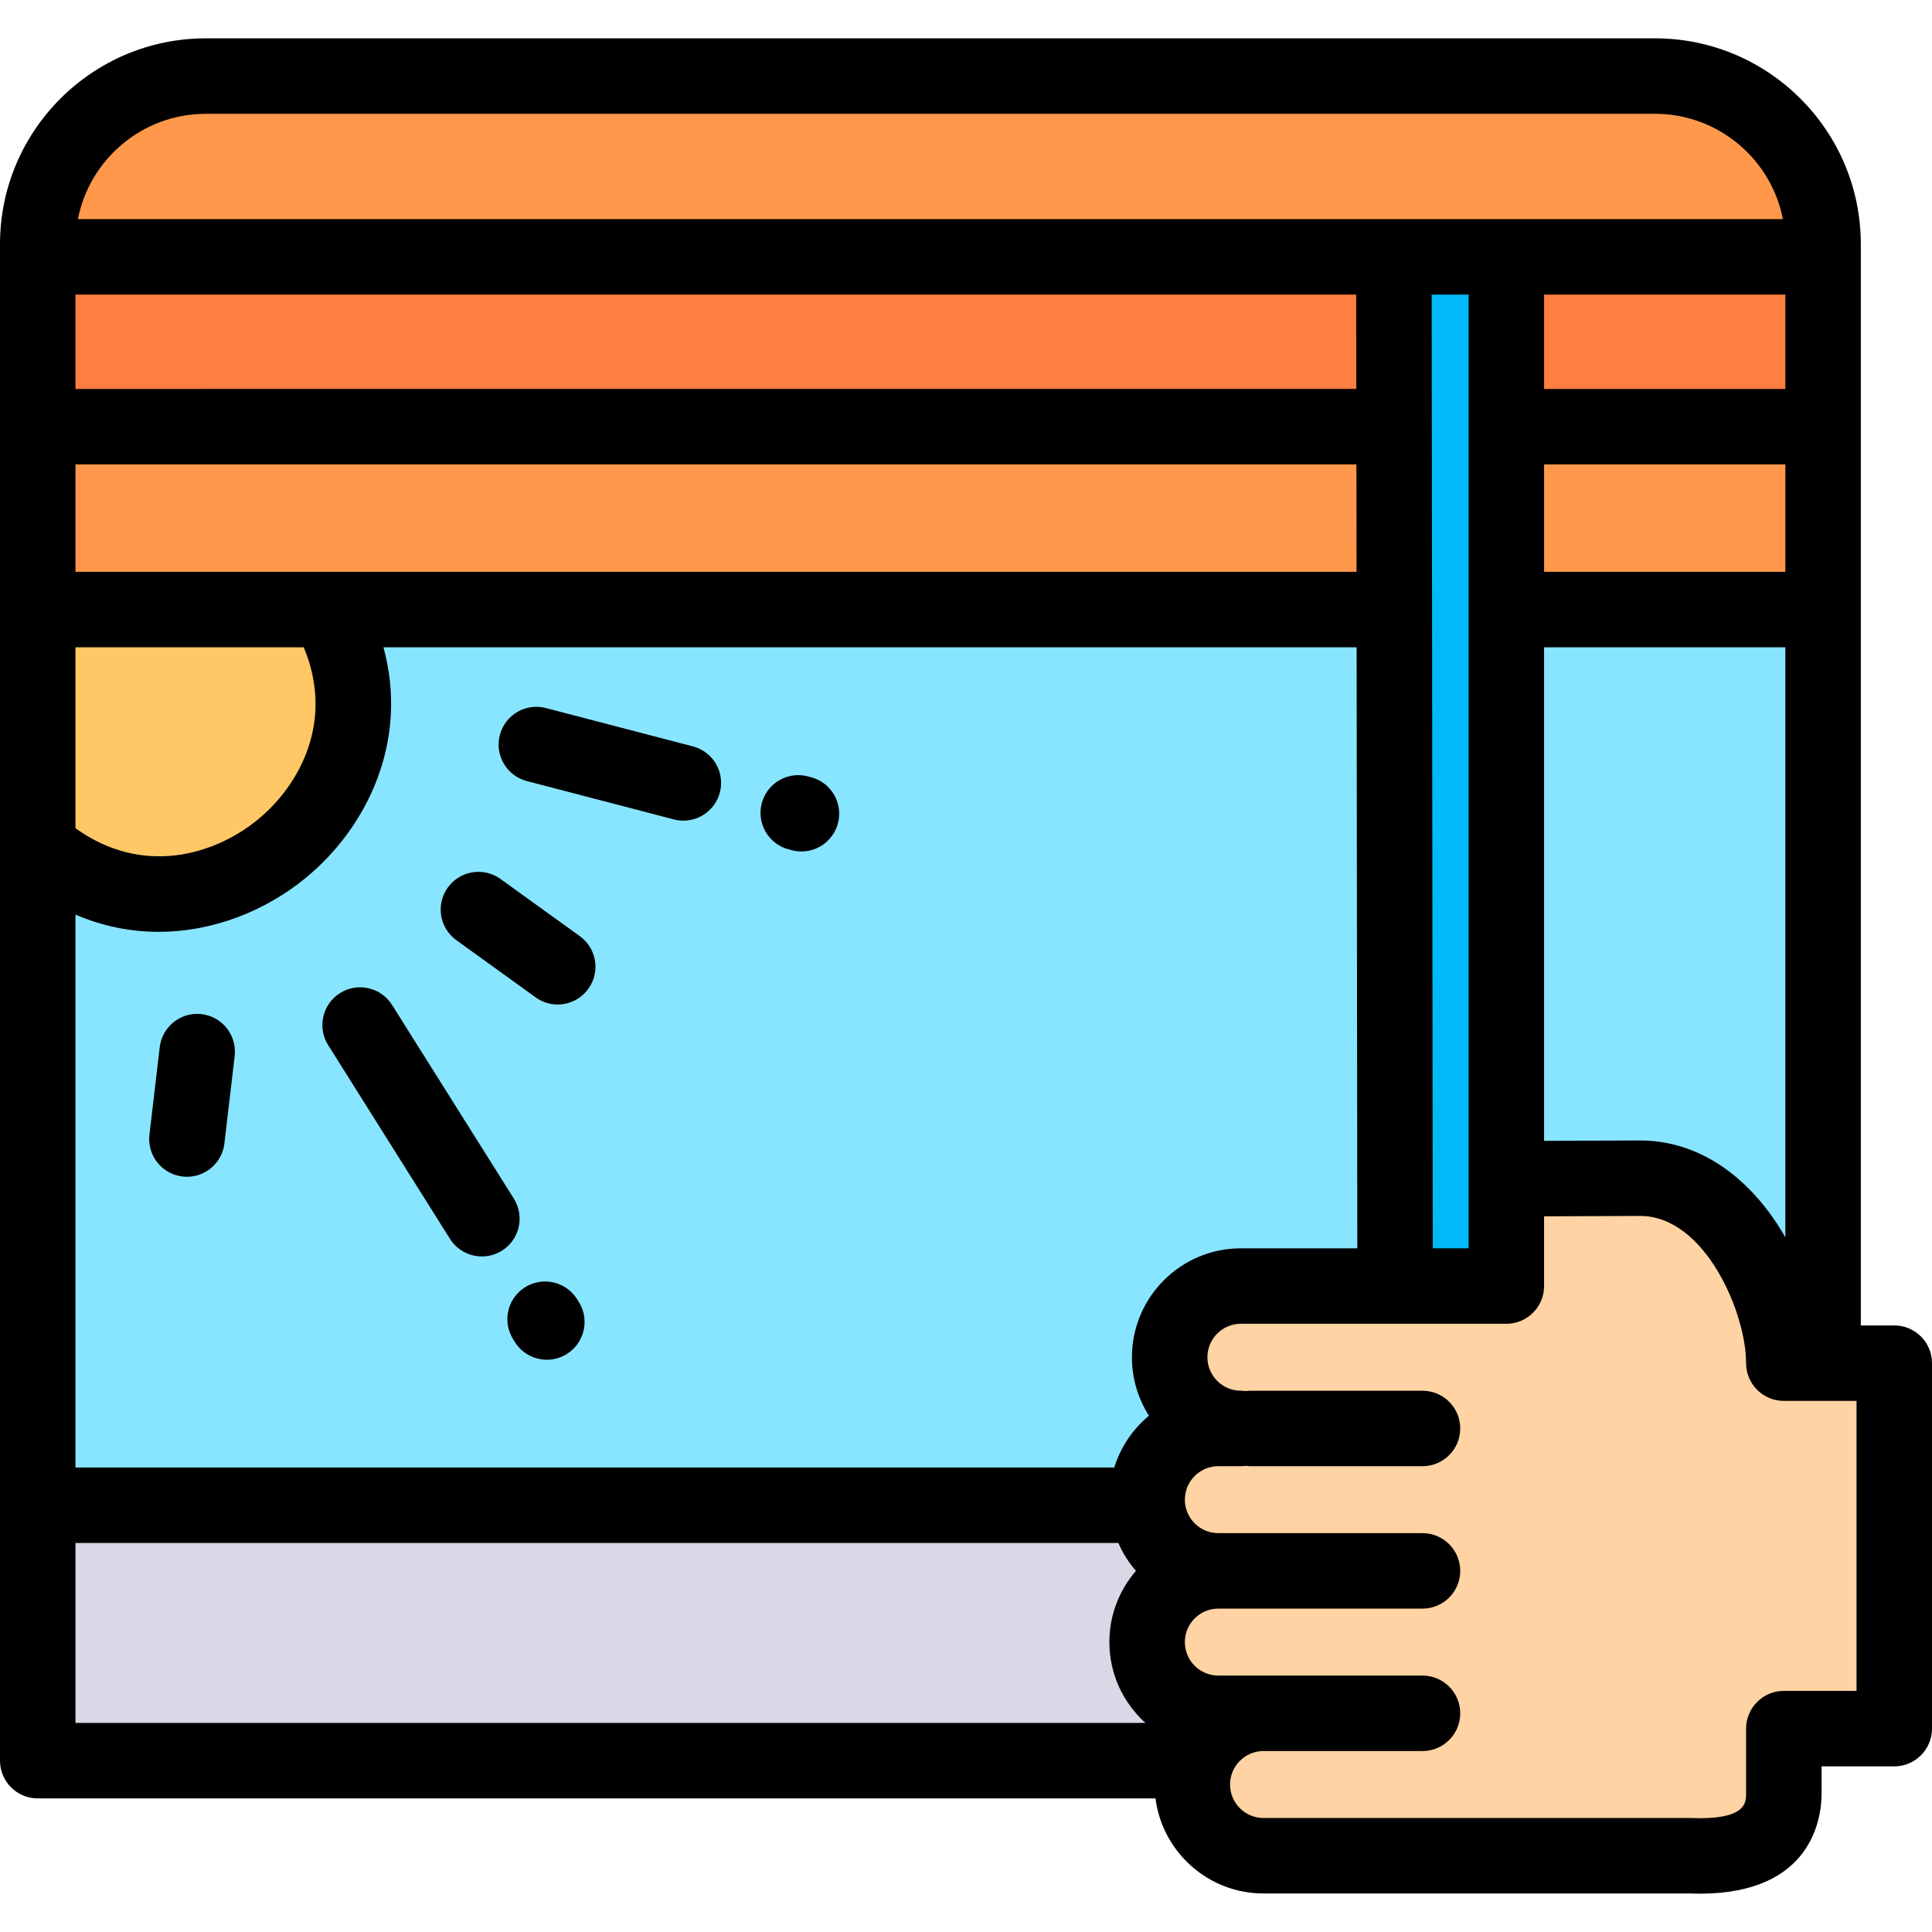 <?xml version="1.0" encoding="iso-8859-1"?>
<!-- Generator: Adobe Illustrator 19.0.0, SVG Export Plug-In . SVG Version: 6.00 Build 0)  -->
<svg version="1.1" id="Capa_1" xmlns="http://www.w3.org/2000/svg" xmlns:xlink="http://www.w3.org/1999/xlink" x="0px" y="0px"
	 viewBox="0 0 511.999 511.999" style="enable-background:new 0 0 511.999 511.999;" xml:space="preserve">
<g>
	<path style="fill:#FF984A;" d="M10,68.07h359.397h29.063h0.736h83.939v-3.375c0-24.494-20.041-44.535-44.535-44.535H54.535
		C30.041,20.16,10,40.201,10,64.695V68.07z"/>
	<rect x="399.19" y="68.071" style="fill:#FF7E40;" width="83.94" height="45.01"/>
	<rect x="399.19" y="113.081" style="fill:#FF984A;" width="83.94" height="48.47"/>
	<path style="fill:#FFC766;" d="M10,224.301c42.255,36.748,104.43-13.99,76.699-62.758H10V224.301z"/>
	<path style="fill:#88E5FF;" d="M86.699,161.543C114.43,210.311,52.255,261.049,10,224.301v174.6h294.054
		c-0.038-0.486-0.058-0.977-0.058-1.471c0-10.381,8.492-18.873,18.872-18.873h5.977c-10.379,0-18.871-8.492-18.871-18.871
		s8.492-18.871,18.871-18.871h40.869l-0.208-179.271H86.699V161.543z"/>
	<rect x="10" y="68.071" style="fill:#FF7E40;" width="359.4" height="45.01"/>
	<rect x="10" y="113.081" style="fill:#FF984A;" width="359.4" height="48.47"/>
	<polygon style="fill:#00BAF7;" points="369.506,161.543 369.714,340.814 399.194,340.814 399.194,312.375 399.194,161.543 
		399.194,113.076 399.195,68.07 398.459,68.07 369.397,68.07 	"/>
	<path style="fill:#88E5FF;" d="M399.194,161.543v150.832l35.366-0.137c23.775-0.094,38.172,30.506,38.172,49.016h10.402V161.543
		H399.194z"/>
	<path style="fill:#FFD3A3;" d="M434.56,312.238l-35.366,0.137v28.439h-29.48h-40.869c-10.379,0-18.871,8.492-18.871,18.871
		s8.492,18.871,18.871,18.871h-5.977c-10.38,0-18.872,8.492-18.872,18.873c0,0.494,0.02,0.984,0.058,1.471
		c0.757,9.699,8.93,17.4,18.814,17.4c-10.38,0-18.872,8.492-18.872,18.871c0,10.381,8.492,18.873,18.872,18.873h11.977
		c-8.163,0-15.16,5.254-17.774,12.547c-0.71,1.979-1.097,4.109-1.097,6.324c0,10.381,8.492,18.873,18.871,18.873h113.137
		c19.157,0.777,24.751-7.357,24.751-16.447v-17.236H502v-96.852h-18.864h-10.402C472.732,342.744,458.336,312.145,434.56,312.238z"
		/>
	<path style="fill:#D8D8E7;" d="M304.054,398.9H10v67.691h307.07c2.614-7.293,9.611-12.547,17.774-12.547h-11.977
		c-10.38,0-18.872-8.492-18.872-18.873c0-10.379,8.492-18.871,18.872-18.871C312.983,416.301,304.81,408.6,304.054,398.9z"/>
</g>
<path d="M53.422,268.754c-5.472-0.647-10.453,3.279-11.097,8.767l-2.719,23.17c-0.644,5.485,3.281,10.453,8.767,11.097
	c0.396,0.047,0.788,0.069,1.178,0.069c5.001,0,9.322-3.746,9.919-8.836l2.719-23.17C62.832,274.365,58.907,269.397,53.422,268.754z"
	/>
<path d="M153.651,248.09l-21.017-15.154c-4.479-3.23-10.729-2.217-13.96,2.263c-3.23,4.479-2.217,10.729,2.263,13.96l21.017,15.154
	c1.77,1.275,3.813,1.89,5.84,1.89c3.105,0,6.166-1.441,8.12-4.152C159.145,257.57,158.131,251.32,153.651,248.09z"/>
<path d="M183.624,197.802l-14.618-3.814c-0.004,0-0.008-0.002-0.012-0.003l-24.332-6.346c-5.338-1.396-10.806,1.809-12.2,7.153
	c-1.393,5.344,1.809,10.806,7.153,12.2l38.962,10.162c0.846,0.221,1.694,0.326,2.53,0.326c4.441,0,8.496-2.982,9.67-7.48
	C192.171,204.658,188.969,199.196,183.624,197.802z"/>
<path d="M214.926,205.968l-0.842-0.221c-5.342-1.401-10.808,1.794-12.209,7.137c-1.401,5.343,1.794,10.809,7.137,12.209l0.842,0.221
	c0.851,0.224,1.703,0.33,2.543,0.33c4.436,0,8.488-2.975,9.666-7.467C223.464,212.834,220.269,207.368,214.926,205.968z"/>
<path d="M136.172,317.644l-18.541-29.485c-0.002-0.003-0.003-0.006-0.005-0.009l-13.727-21.83c-2.939-4.674-9.113-6.08-13.789-3.143
	c-2.338,1.471-3.858,3.749-4.427,6.245c-0.021,0.093-0.031,0.188-0.05,0.28c-0.044,0.22-0.09,0.44-0.118,0.663
	c-0.288,2.224,0.166,4.557,1.452,6.602l32.272,51.322c1.9,3.022,5.151,4.678,8.476,4.678c1.818,0,3.66-0.496,5.313-1.535
	C137.705,328.492,139.111,322.319,136.172,317.644z"/>
<path d="M152.922,344.283c-2.939-4.676-9.111-6.085-13.788-3.144c-4.676,2.939-6.083,9.112-3.144,13.788l0.463,0.736
	c1.899,3.022,5.15,4.679,8.476,4.679c1.818,0,3.659-0.495,5.313-1.535c4.676-2.939,6.083-9.112,3.144-13.788L152.922,344.283z"/>
<path d="M501.999,351.254h-8.864V64.695c0-30.071-24.464-54.535-54.535-54.535H54.535C24.464,10.16,0,34.624,0,64.695v401.896
	c0,5.522,4.477,10,10,10h296.216c1.812,14.19,13.955,25.197,28.629,25.197h112.941c0.918,0.035,1.809,0.052,2.673,0.052
	c29.946,0,32.273-20.282,32.273-26.499v-7.236h19.267c5.523,0,10-4.478,10-10v-96.852
	C511.999,355.731,507.522,351.254,501.999,351.254z M299.974,359.686c0,5.696,1.658,11.013,4.517,15.491
	c-4.279,3.54-7.516,8.294-9.198,13.724H20V242.384c7.334,3.153,14.791,4.559,22.055,4.559c14.625,0,28.462-5.691,38.909-14.243
	c16.354-13.388,27.443-36.322,20.66-61.156h257.893l0.185,159.271h-30.857C312.925,330.814,299.974,343.766,299.974,359.686z
	 M359.408,78.07l0.029,25.004L20,103.076V78.07H359.408z M68.295,217.224c-11.426,9.352-30.509,15.083-48.295,2.257v-47.939h60.491
	C88.679,191.016,79.475,208.07,68.295,217.224z M86.508,151.543c-0.006,0-0.012,0-0.018,0H20v-28.467l339.461-0.002l0.033,28.469
	H86.508z M379.702,330.814L379.408,78.07h9.787l0,0c0,0.006,0-0.006,0,0s0-0.006,0,0l-0.001,252.744c0,0.005,0,0.001,0,0.005
	s0-0.001,0,0.004l0,0v-0.009H379.702z M473.135,78.07v25.006h-63.939V78.07H473.135z M409.195,123.076h63.939v28.467h-63.939
	V123.076z M409.195,171.543h63.939v156.361c-0.702-1.225-1.428-2.429-2.193-3.591c-9.38-14.235-22.262-22.075-36.272-22.075
	l-25.476,0.098L409.195,171.543z M54.535,30.16H438.6c16.777,0,30.791,12.027,33.891,27.91H20.645
	C23.744,42.187,37.758,30.16,54.535,30.16z M20,408.9h276.374c1.176,2.706,2.754,5.198,4.66,7.4
	c-4.384,5.065-7.038,11.663-7.038,18.871c0,8.494,3.697,16.132,9.554,21.42H20V408.9z M491.999,448.105h-19.267
	c-5.522,0-10,4.478-10,10v17.236c0,2.271,0,6.499-12.273,6.499c-0.669,0-1.359-0.015-2.072-0.044
	c-0.135-0.005-0.27-0.008-0.405-0.008H334.845c-4.892,0-8.871-3.98-8.871-8.873c0-4.892,3.979-8.871,8.871-8.871h42.129
	c5.522,0,10-4.478,10-10s-4.478-10-10-10h-54.105c-4.892,0-8.872-3.98-8.872-8.873c0-4.892,3.98-8.871,8.872-8.871h54.105
	c5.522,0,10-4.478,10-10s-4.478-10-10-10h-54.105c-4.892,0-8.872-3.979-8.872-8.871s3.98-8.873,8.872-8.873h5.977
	c0.446,0,0.884-0.039,1.315-0.096c0.431,0.057,0.868,0.096,1.314,0.096h45.5c5.522,0,10-4.478,10-10c0-5.523-4.478-10-10-10h-45.5
	c-0.446,0-0.884,0.039-1.314,0.096c-0.431-0.057-0.868-0.096-1.315-0.096c-4.892,0-8.871-3.98-8.871-8.871s3.979-8.871,8.871-8.871
	h70.35c5.522,0,10-4.478,10-10v-18.478l25.476-0.099c17.134,0,28.063,25.619,28.063,39.016c0,5.522,4.478,10,10,10h19.267v76.852
	H491.999z"/>
<g>
</g>
<g>
</g>
<g>
</g>
<g>
</g>
<g>
</g>
<g>
</g>
<g>
</g>
<g>
</g>
<g>
</g>
<g>
</g>
<g>
</g>
<g>
</g>
<g>
</g>
<g>
</g>
<g>
</g>
</svg>
